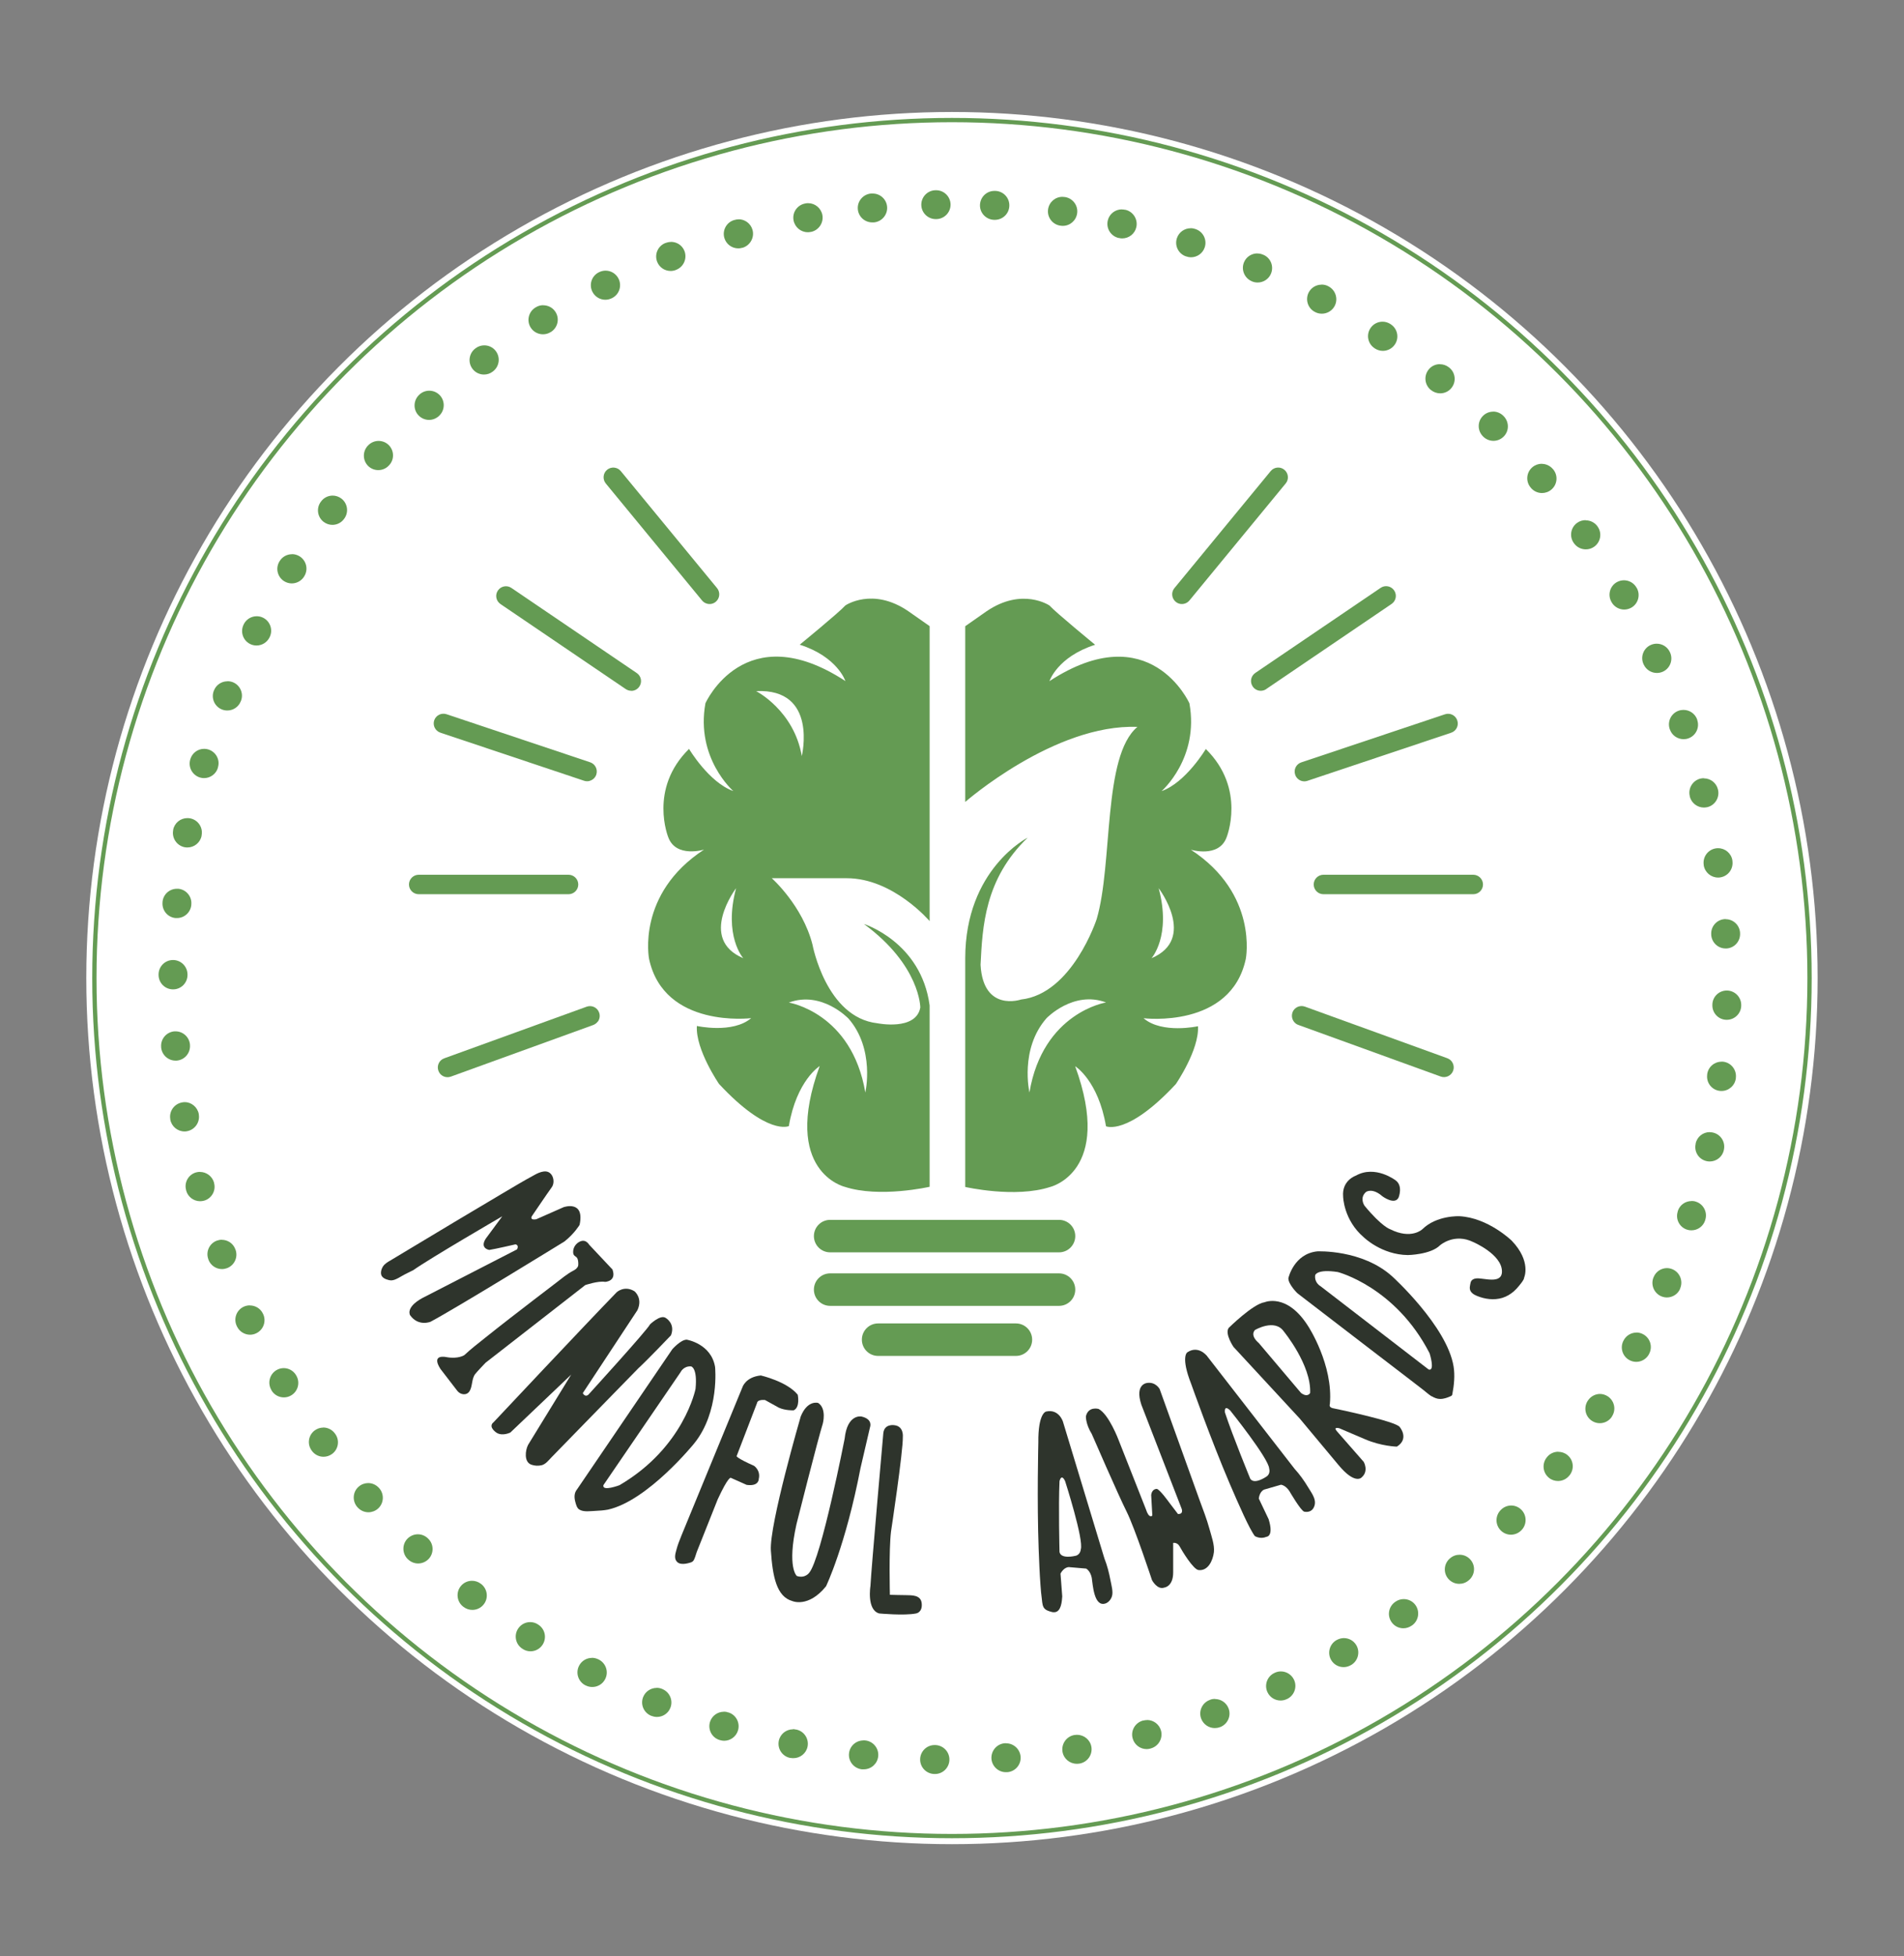 <svg viewBox="0 0 231.01 237.21" xmlns="http://www.w3.org/2000/svg" data-name="Layer 1" id="Layer_1">
  <rect x="0" y="0" width="231.01" height="237.21" fill="#808080" stroke="none"/>
  <defs>
    <style>
      .cls-1 {
        fill: none;
        stroke: #649b53;
        stroke-miterlimit: 10;
        stroke-width: .52px;
      }

      .cls-2 {
        fill: #fff;
      }

      .cls-3 {
        fill: #2e342c;
      }

      .cls-4 {
        fill: #649b53;
      }
    </style>
  </defs>
  <circle r="105.03" cy="118.61" cx="115.5" class="cls-2"></circle>
  <g>
    <g>
      <path d="M76.59,83.77c-.23,0-.46-.07-.66-.2l-15.21-10.32c-.54-.37-.68-1.1-.31-1.64.37-.54,1.1-.68,1.64-.31l15.21,10.32c.54.37.68,1.1.31,1.64-.23.34-.6.52-.98.52ZM70.16,107.26c0-.65-.53-1.18-1.18-1.18h-18.18c-.65,0-1.18.53-1.18,1.18s.53,1.18,1.18,1.18h18.18c.65,0,1.18-.53,1.18-1.18ZM130.46,149.9c0-1.09-.88-1.97-1.97-1.97h-27.77c-1.09,0-1.97.88-1.97,1.97s.88,1.97,1.97,1.97h27.77c1.09,0,1.97-.88,1.97-1.97ZM130.46,156.39c0-1.09-.88-1.97-1.97-1.97h-27.77c-1.09,0-1.97.88-1.97,1.97s.88,1.97,1.97,1.97h27.77c1.09,0,1.97-.88,1.97-1.97ZM125.23,162.46c0-1.09-.88-1.97-1.97-1.97h-16.72c-1.09,0-1.97.88-1.97,1.97s.88,1.97,1.97,1.97h16.72c1.09,0,1.97-.88,1.97-1.97ZM153.63,83.56l15.21-10.32c.54-.37.68-1.1.31-1.64s-1.1-.68-1.64-.31l-15.21,10.32c-.54.37-.68,1.1-.31,1.64.23.34.6.52.98.52.23,0,.46-.07.66-.2ZM179.93,107.26c0-.65-.53-1.18-1.18-1.18h-18.18c-.65,0-1.18.53-1.18,1.18s.53,1.18,1.18,1.18h18.18c.65,0,1.18-.53,1.18-1.18ZM84.55,124.43c-.17,2.86,2.69,7.02,2.69,7.02,5.89,6.32,8.47,5.11,8.47,5.11.94-5.54,3.74-7.28,3.74-7.28-4.68,12.82,3.03,14.64,3.03,14.64,4.24,1.39,10.31,0,10.31,0v-22c-1.04-7.71-7.97-9.87-7.97-9.87,6.84,5.02,6.84,10.13,6.84,10.13-.52,2.86-5.2,1.91-5.2,1.91-6.24-.69-7.88-9.53-7.88-9.53-1.21-4.76-4.94-8.06-4.94-8.06h9.1c5.63,0,10.05,5.2,10.05,5.2v-35.77l-2.6-1.82c-4.33-2.95-7.62-.69-7.62-.69-.78.87-5.54,4.76-5.54,4.76,4.59,1.47,5.54,4.41,5.54,4.41-12.21-7.98-16.98,2.69-16.98,2.69-1.21,6.67,3.38,10.65,3.38,10.65-2.95-1.04-5.37-5.11-5.37-5.11-4.94,4.85-2.51,10.74-2.51,10.74.95,2.51,4.33,1.47,4.33,1.47-8.23,5.37-6.67,13.25-6.67,13.25,1.82,8.49,12.39,7.19,12.39,7.19-2.25,1.91-6.58.95-6.58.95ZM102.91,123.48c3.29,3.72,2.08,9.01,2.08,9.01-1.65-9.7-9.28-10.91-9.28-10.91,3.97-1.47,7.2,1.91,7.2,1.91ZM90.18,116.2c-5.54-2.34-.87-8.49-.87-8.49-1.56,5.8.87,8.49.87,8.49ZM97.28,91.69c-.95-5.54-5.54-7.88-5.54-7.88,7.54-.35,5.54,7.88,5.54,7.88ZM138.76,123.48s10.57,1.3,12.39-7.19c0,0,1.56-7.88-6.67-13.25,0,0,3.38,1.04,4.33-1.47,0,0,2.43-5.89-2.51-10.74,0,0-2.43,4.07-5.37,5.11,0,0,4.59-3.98,3.38-10.65,0,0-4.76-10.67-16.98-2.69,0,0,.95-2.94,5.54-4.41,0,0-4.76-3.9-5.54-4.76,0,0-3.29-2.25-7.62.69l-2.6,1.82v21.31s10.84-9.49,20.89-9.1c-4.24,3.55-2.95,16.54-4.94,23.3,0,0-2.95,9.07-9.18,9.76,0,0-4.59,1.58-4.91-4.21.23-4.6.49-10.4,5.72-15.42,0,0-7.58,3.81-7.58,14.64v27.72s6.06,1.39,10.31,0c0,0,7.71-1.82,3.03-14.64,0,0,2.8,1.73,3.74,7.28,0,0,2.58,1.21,8.47-5.11,0,0,2.86-4.16,2.69-7.02,0,0-4.33.95-6.58-.95ZM134.18,121.57s-7.64,1.21-9.28,10.91c0,0-1.21-5.28,2.08-9.01,0,0,3.24-3.38,7.2-1.91ZM140.58,107.71s4.68,6.15-.87,8.49c0,0,2.43-2.69.87-8.49Z" class="cls-4"></path>
      <g>
        <path d="M46.66,153.35c.27-.27.64-.45,1-.67.64-.39,1.29-.77,1.93-1.16,1.85-1.11,3.7-2.22,5.55-3.33,1.95-1.16,3.9-2.33,5.85-3.48,1.27-.75,2.53-1.51,3.83-2.21.09-.05.18-.1.28-.15.35-.17.75-.32,1.14-.29.87.08,1.16,1.29.7,1.92-.83,1.16-1.61,2.35-2.42,3.52,0,0-.29.5.54.36l3.33-1.47s2.58-.9,1.93,2.15c0,0-.61,1.04-1.83,2.01,0,0-13.32,8.2-16.26,9.74,0,0-1.47.61-2.47-.79,0,0-.61-.93,1.47-2.08l11.5-5.91s.29-.5-.18-.61c0,0-2.47.57-3.19.68,0,0-1.18-.18-.43-1.36l2.01-2.72s-8.7,5.05-10.78,6.52l-1,.5c-.47.23-1.14.73-1.66.75-.2,0-.39-.04-.58-.11-.24-.08-.48-.21-.61-.43-.12-.21-.1-.48-.04-.71.08-.28.21-.49.38-.67Z" class="cls-3"></path>
        <path d="M69.65,152.23c.07.07.16.12.28.22.19.17.21.44.23.69,0,.11.01.23-.01.34-.07.28-.32.47-.57.6-.78.4-1.47,1-2.17,1.53-.88.67-1.75,1.34-2.63,2.01-1.99,1.53-3.98,3.06-5.94,4.63-.85.68-1.71,1.34-2.5,2.08,0,0-.72.5-2.15.25,0,0-1.97-.47-.75,1.43l2.04,2.65c.37.48,1.12.61,1.48.06.39-.6.24-1.51.7-2.1.25-.32,1.25-1.36,1.25-1.36l12.1-9.42s1.58-.54,2.4-.39c0,0,1.43-.04.9-1.5l-2.83-3.01s-.31-.54-.82-.47c-.4.06-.77.36-.96.71-.12.22-.17.46-.16.7.01.18.05.27.12.34Z" class="cls-3"></path>
        <path d="M59.83,172.53s11.1-11.82,15-15.83c0,0,.93-.86,2.15-.11,0,0,1.04.82.36,2.29l-6.63,10.06s.25.55.68.19c0,0,7.16-7.85,7.48-8.53,0,0,1.22-1.18,1.86-.8,0,0,1.25.66.68,2.13,0,0-2.9,3.04-3.94,3.98l-2.18,2.23c-1.51,1.54-3.01,3.09-4.52,4.63-1.29,1.32-2.58,2.64-3.86,3.96-.35.36-.7.84-1.21.96-.4.09-.83.07-1.23-.07-.92-.32-.74-1.74-.4-2.4l5.23-8.52-7.38,7.02s-.93.47-1.65.04c0,0-1.02-.63-.47-1.22Z" class="cls-3"></path>
        <path d="M70,180.63l11.57-17.01s1.03-1.17,1.75-1.16c0,0,2.97.48,3.44,3.31,0,0,.57,5.44-2.54,9.28,0,0-5.62,6.95-10.46,8.02-.49.09-.99.13-1.49.15-.6.02-1.46.18-2-.17-.28-.18-.39-.62-.47-.93-.14-.5-.15-1.07.2-1.49ZM75.19,180.09c7.81-4.58,9.2-11.67,9.2-11.67.25-2.58-.54-2.72-.54-2.72-.93-.07-1.29.72-1.29.72l-9.35,13.68c-.18.82,1.97,0,1.97,0Z" class="cls-3"></path>
        <path d="M173.69,169.33c-.36-.23-.7-.54-1.02-.79l-1.79-1.38c-1.68-1.29-3.36-2.58-5.04-3.86s-3.44-2.64-5.16-3.96l-3.1-2.38-.2-.16s-1.11-1.1-1.06-1.81c0,0,.65-2.94,3.5-3.24,0,0,5.47-.26,9.12,3.06,0,0,6.62,6.01,7.42,10.89.18,1.11.06,2.28-.15,3.37-.01.05-.02.11-.06.15-.03.04-.07.06-.11.08-.41.19-.85.35-1.31.35-.37,0-.7-.14-1.02-.33ZM173.45,164.11c-4.13-8.05-11.13-9.85-11.13-9.85-2.56-.4-2.75.38-2.75.38-.12.93.64,1.33.64,1.33l13.13,10.11c.81.23.11-1.97.11-1.97Z" class="cls-3"></path>
        <path d="M81.91,188.72c.01-.23.07-.47.13-.68.16-.63.39-1.22.64-1.83l7.41-18.01s.39-1.22,2.22-1.4c0,0,3.19.73,4.48,2.34,0,0,.32,1.53-.5,1.89,0,0-1,.04-1.79-.32l-1.68-.93s-.9-.11-.97.36l-2.48,6.45s0,.23,2.12,1.17c0,0,.82.55.57,1.59,0,0,.04.93-1.47.72l-1.93-.86s-.29-.18-1.58,2.61c-.65,1.63-1.3,3.27-1.95,4.9l-.58,1.45c-.12.3-.26.98-.5,1.18-.08.07-.18.11-.28.14-.19.06-.39.11-.59.14-.35.05-.75.04-1.01-.2-.21-.2-.27-.44-.26-.7Z" class="cls-3"></path>
        <path d="M99.26,170.13s-1.29-.39-2.11,1.65c0,0-3.83,13.14-3.62,16.26s.68,5.59,2.61,6.12c0,0,1.93.86,4.08-1.79,0,0,2.36-4.87,4.19-14.36l1.15-4.94s.39-.97-1.04-1.29c0,0-1.72-.36-2.04,2.69,0,0-2.83,14.5-4.3,16.26,0,0-.5.72-1.5.39,0,0-1.22-1-.04-6.3,0,0,2.61-10.35,3.19-12.18,0,0,.5-1.83-.57-2.51Z" class="cls-3"></path>
        <path d="M107.17,173.82s-1.46,16.44-1.56,18.51c0,0-.48,2.9,1.06,3.33,0,0,3.04.29,4.48,0,0,0,.79-.11.68-1.22-.1-1.05-1.21-.98-1.96-1-.13,0-1.9-.03-1.9-.04,0,0-.14-5.48.14-7.7,0,0,1.47-9.7,1.43-11.46,0,0,.14-1.29-1.04-1.41,0,0-1.21-.21-1.33.98Z" class="cls-3"></path>
        <path d="M128.95,172.35l5.05,16.65c.34.85.56,1.74.73,2.63.1.55.37,1.43.17,1.98-.13.38-.42.73-.8.85-1.37.42-1.51-2.28-1.64-3.13-.18-.86-.68-1.11-.68-1.11l-2.11-.18c-.64.04-1,.79-1,.79,0,0,.21,2.76.21,2.76-.04.59-.12,1.84-.91,1.92-.21.02-.41-.03-.61-.1-.17-.06-.35-.12-.5-.23-.39-.27-.4-.8-.45-1.23-.08-.57-.13-1.15-.17-1.73-.11-1.45-.16-2.9-.22-4.35-.22-5.83-.04-12.93-.04-12.93-.04-3.58.93-3.76.93-3.76,1.54-.36,2.04,1.18,2.04,1.18ZM130.45,188.68c.64-.11.68-.79.68-.79.39-1.15-1.9-8.27-1.9-8.27-.47-1-.68,0-.68,0-.14,2.97,0,8.59,0,8.59.18.9,1.89.47,1.89.47Z" class="cls-3"></path>
        <path d="M146.39,164.37s10.67,13.74,10.67,13.74c.63.69,1.18,1.46,1.66,2.26.45.75,1.16,1.61.64,2.51-.24.41-.67.52-1.11.44-.41-.08-1.8-2.48-1.8-2.48-.47-.74-1.03-.79-1.03-.79l-2.04.59c-.59.26-.65,1.09-.65,1.09l1.19,2.5c.67,2.16-.29,2.14-.29,2.14-.72.32-1.38-.09-1.38-.09-.67-.87-1.94-3.78-3.06-6.38-2.29-5.36-4.66-12.06-4.66-12.06-1.31-3.33-.48-3.84-.48-3.84,1.31-.89,2.33.37,2.33.37ZM153.63,179.08c.56-.33.36-.98.36-.98-.04-1.21-4.73-7.05-4.73-7.05-.79-.77-.64.24-.64.24.93,2.83,3.07,8.03,3.07,8.03.49.77,1.94-.24,1.94-.24Z" class="cls-3"></path>
        <path d="M132.46,173.89s3.22,7.42,4.23,9.42c1,2,3.08,8.31,3.08,8.31,0,0,.64,1.22,1.5.9,0,0,1.07-.11,1.07-1.83v-3.58s.5-.11.79.43,1.65,2.79,2.29,2.86c1.16.13,1.74-1.17,1.86-2.17.1-.88-.31-1.98-.54-2.83-.33-1.2-.78-2.35-1.21-3.52l-4.83-13.43s-.46-.86-1.45-.75c0,0-1.63.04-.77,2.65l4.87,12.57s.32.72-.43.68l-1.07-1.4s-1.15-1.61-1.5-1.64c0,0-.57-.04-.68.72l.14,2.51s-.39.47-.79-.79l-3.29-8.34s-1.18-3.15-2.44-3.8c0,0-1.25-.36-1.54.9,0,0-.04.93.72,2.15Z" class="cls-3"></path>
        <path d="M149.68,163.37s-1.11-1.61-.61-2.33c0,0,2.97-2.94,4.37-3.12,0,0,2.72-1.18,5.3,2.94,0,0,3.04,4.66,2.61,9.42,0,0-.18.37.36.49,0,0,7.77,1.59,8.13,2.3,0,0,1.18,1.4-.36,2.36,0,0-1.9-.04-3.87-.9l-3.12-1.33s-.79-.21-.29.36l3.26,3.72s.64,1.11-.25,1.88c0,0-.79.95-2.83-1.52l-4.69-5.62-8.02-8.67ZM157.85,168.92c.82.61,1.11,0,1.11,0,.14-3.4-3.19-7.45-3.19-7.45-1.11-1.61-3.51-.18-3.51-.18-.64.72.47,1.58.47,1.58l5.12,6.05Z" class="cls-3"></path>
        <path d="M165.54,146.18c-.09-.11-.57-.99.21-1.64,0,0,.75-.54,1.97.53,0,0,1.5,1.12,1.97.15,0,0,.57-1.4-.36-2.08,0,0-2.47-1.9-4.83-.57,0,0-1.72.57-1.54,2.54,0,0,.04,2.83,2.51,4.94,0,0,2.15,2.11,5.34,2.15,0,0,2.76-.04,3.9-1.18,0,0,1.72-1.54,4.05-.39,0,0,3.44,1.47,3.47,3.53.03,1.64-2.24.79-3.09.87-.22.02-.45.09-.59.26-.11.13-.14.3-.17.47-.04.2-.08.41-.03.62.09.38.47.62.84.77.96.4,2.08.55,3.09.24.51-.16.97-.43,1.38-.78.24-.21.46-.45.66-.7.16-.21.6-.7.6-.97,0,0,.9-1.97-1.5-4.48,0,0-2.86-2.79-6.34-2.97,0,0-2.76-.14-4.51,1.58,0,0-1.33,1.29-3.9,0,0,0-1-.29-3.12-2.86Z" class="cls-3"></path>
      </g>
    </g>
    <path d="M85.76,73.2c-.22-.06-.42-.19-.58-.38l-11.68-14.19c-.41-.5-.34-1.25.16-1.66.5-.41,1.25-.34,1.66.16l11.68,14.19c.41.5.34,1.25-.16,1.66-.31.26-.72.33-1.08.22Z" class="cls-4"></path>
    <path d="M71.55,94.7c-.22.06-.46.06-.69-.02l-17.43-5.83c-.62-.21-.95-.87-.75-1.49.21-.62.87-.95,1.49-.75l17.43,5.83c.62.21.95.87.75,1.49-.13.39-.44.66-.8.76Z" class="cls-4"></path>
    <path d="M72.53,123.88c-.13.18-.32.33-.55.42l-17.28,6.26c-.61.22-1.29-.09-1.51-.71-.22-.61.09-1.29.71-1.51l17.28-6.26c.61-.22,1.29.09,1.51.71.14.38.07.79-.15,1.1Z" class="cls-4"></path>
    <path d="M142.65,72.98c-.5-.41-.58-1.16-.16-1.66l11.68-14.19c.41-.5,1.16-.58,1.66-.16.5.41.58,1.16.16,1.66l-11.68,14.19c-.16.19-.36.32-.58.38-.36.11-.77.04-1.08-.22Z" class="cls-4"></path>
    <path d="M157.14,93.94c-.21-.62.13-1.29.75-1.49l17.43-5.83c.62-.21,1.29.13,1.49.75.21.62-.13,1.29-.75,1.49l-17.43,5.83c-.23.08-.47.08-.69.02-.36-.1-.67-.38-.8-.76Z" class="cls-4"></path>
    <path d="M156.81,122.78c.22-.61.9-.93,1.51-.71l17.28,6.26c.61.22.93.9.71,1.51-.22.61-.9.93-1.51.71l-17.28-6.26c-.23-.08-.42-.23-.55-.42-.22-.31-.29-.71-.15-1.1Z" class="cls-4"></path>
  </g>
  <path d="M113.59,23.07h-.06c-.97,0-1.75.79-1.75,1.75,0,.97.79,1.75,1.75,1.75h.05c.97,0,1.75-.79,1.75-1.75s-.78-1.75-1.75-1.75h0ZM105.88,23.47c-.05,0-.1,0-.16,0-.02,0-.03,0-.05,0,0,0,0,0,0,0-.96.09-1.68.94-1.59,1.91.08.91.85,1.59,1.75,1.59.05,0,.11,0,.16,0h.05c.96-.09,1.68-.95,1.59-1.91-.08-.91-.85-1.59-1.74-1.59h0ZM98.05,24.64c-.1,0-.21,0-.31.03-.02,0-.04,0-.06.01-.95.18-1.58,1.09-1.4,2.04.16.84.89,1.44,1.72,1.44.11,0,.21,0,.32-.03h.05c.95-.18,1.58-1.1,1.41-2.05-.16-.84-.89-1.44-1.72-1.44h0ZM89.62,26.6c-.16,0-.32.02-.48.07-.01,0-.02,0-.04.01,0,0,0,0-.01,0-.93.26-1.47,1.23-1.21,2.16.22.77.92,1.28,1.69,1.28.16,0,.32-.02.48-.07h.04c.93-.28,1.47-1.25,1.21-2.18-.22-.77-.92-1.28-1.69-1.28h0ZM81.41,29.34c-.21,0-.42.04-.63.12,0,0-.02,0-.03.01,0,0-.02,0-.02,0-.9.35-1.35,1.36-1,2.27.27.7.93,1.12,1.64,1.12.21,0,.42-.04.63-.12l.04-.02c.9-.35,1.35-1.36,1.01-2.27-.27-.7-.93-1.12-1.64-1.12h0ZM73.48,32.82c-.26,0-.53.06-.78.18,0,0,0,0,0,0-.01,0-.03.01-.04.02-.87.43-1.22,1.48-.79,2.35.31.62.93.98,1.57.98.26,0,.53-.06.78-.18l.04-.02c.87-.43,1.22-1.48.79-2.35-.31-.62-.93-.98-1.57-.98h0ZM65.91,37.01c-.31,0-.63.08-.91.26,0,0-.01,0-.02.01,0,0-.02.01-.03.02-.82.51-1.08,1.59-.57,2.41.33.54.91.83,1.5.83.31,0,.63-.08.92-.26l.04-.02c.82-.51,1.08-1.59.57-2.41-.33-.54-.91-.83-1.49-.83h0ZM58.76,41.88c-.37,0-.73.11-1.05.35,0,0,0,0,0,0-.01,0-.02.02-.04.03-.77.58-.93,1.68-.35,2.46.34.46.87.7,1.4.7.37,0,.74-.11,1.05-.35l.04-.03c.77-.58.93-1.68.35-2.46-.34-.46-.87-.7-1.4-.7h0ZM52.08,47.38c-.42,0-.84.15-1.17.45-.01.01-.03.03-.04.04-.71.65-.77,1.76-.12,2.47.35.38.82.58,1.3.58.42,0,.84-.15,1.18-.45l.03-.03c.72-.65.77-1.76.13-2.48-.35-.38-.82-.58-1.3-.58h0ZM45.93,53.47c-.47,0-.94.19-1.29.57,0,0-.02.02-.03.03,0,0,0,0,0,0-.65.71-.61,1.82.1,2.48.34.31.76.46,1.19.46.47,0,.95-.19,1.29-.57l.03-.03c.66-.71.61-1.82-.1-2.48-.34-.31-.76-.46-1.19-.46h0ZM40.36,60.1c-.53,0-1.05.24-1.39.69,0,0,0,.01-.01.02,0,0-.01.02-.02.02-.59.77-.44,1.87.33,2.46.32.24.69.36,1.06.36.53,0,1.05-.24,1.39-.69l.03-.04c.59-.77.44-1.87-.33-2.46-.32-.24-.69-.36-1.06-.36h0ZM35.42,67.21c-.58,0-1.15.29-1.48.82,0,.01-.01.02-.02.03,0,0,0,0,0,0-.52.82-.27,1.9.55,2.42.29.18.61.27.93.27.58,0,1.15-.29,1.49-.82l.02-.04c.52-.82.27-1.9-.55-2.42-.29-.18-.61-.27-.93-.27h0ZM31.15,74.73c-.64,0-1.26.35-1.57.96,0,0,0,.02-.01.03,0,0,0,.02-.01.02-.43.86-.09,1.91.77,2.35.25.13.53.19.79.19.64,0,1.26-.35,1.57-.96l.02-.04c.44-.86.09-1.92-.77-2.36-.25-.13-.53-.19-.79-.19h0ZM27.59,82.62c-.7,0-1.36.42-1.63,1.11,0,0,0,0,0,0,0,.01-.01.03-.02.04-.35.9.09,1.91.99,2.27.21.08.43.12.65.12.7,0,1.36-.42,1.63-1.11l.02-.04c.36-.9-.08-1.92-.98-2.28-.21-.08-.43-.12-.65-.12h0ZM24.77,90.81c-.76,0-1.45.49-1.68,1.26,0,.01,0,.03-.01.04,0,0,0,0,0,0-.27.93.26,1.9,1.19,2.18.16.05.33.07.49.07.76,0,1.46-.5,1.68-1.26v-.04c.29-.93-.25-1.9-1.18-2.18-.16-.05-.33-.07-.49-.07h0ZM22.73,99.21c-.82,0-1.56.58-1.72,1.42,0,.02,0,.03,0,.05-.18.95.44,1.87,1.39,2.06.11.02.23.03.34.03.82,0,1.56-.58,1.72-1.42v-.05c.19-.95-.43-1.87-1.38-2.06-.11-.02-.23-.03-.34-.03h0ZM21.46,107.78c-.89,0-1.65.67-1.74,1.58h0s0,.04,0,.06c-.09.96.61,1.82,1.57,1.91.06,0,.12,0,.18,0,.89,0,1.65-.67,1.74-1.58v-.05c.1-.96-.6-1.82-1.56-1.92-.06,0-.12,0-.18,0h0ZM20.99,116.42c-.96,0-1.74.77-1.75,1.74h0s0,.04,0,.06c0,.97.77,1.75,1.74,1.76h.02c.96,0,1.74-.77,1.75-1.74v-.05c0-.97-.77-1.76-1.74-1.77h-.02ZM21.3,125.07s-.1,0-.14,0c-.96.08-1.68.92-1.61,1.88,0,.02,0,.04,0,.06.08.91.84,1.61,1.75,1.61.05,0,.1,0,.14,0,.97-.08,1.68-.93,1.61-1.89v-.05c-.08-.92-.85-1.61-1.75-1.61h0ZM22.39,133.66c-.1,0-.2,0-.3.03-.95.17-1.59,1.07-1.43,2.02,0,.01,0,.02,0,.03,0,0,0,.02,0,.02.15.85.89,1.45,1.73,1.45.1,0,.2,0,.3-.03.95-.17,1.59-1.08,1.43-2.03v-.05c-.16-.85-.9-1.45-1.73-1.45h0ZM24.27,142.11c-.15,0-.31.02-.46.06-.94.25-1.49,1.22-1.23,2.15,0,0,0,.01,0,.02,0,.02,0,.02.01.04.21.78.92,1.29,1.69,1.29.15,0,.31-.02.46-.06.93-.25,1.49-1.22,1.23-2.15v-.04c-.22-.78-.93-1.3-1.7-1.3h0ZM26.92,150.34c-.2,0-.41.04-.61.11-.91.34-1.37,1.35-1.03,2.26,0,0,0,.01,0,.02,0,0,0,.02.01.03.26.7.93,1.14,1.64,1.14.2,0,.41-.04.61-.11.91-.34,1.37-1.35,1.03-2.26l-.02-.04c-.26-.71-.93-1.14-1.64-1.14h0ZM30.31,158.3c-.26,0-.52.06-.76.17-.87.42-1.24,1.46-.82,2.34,0,.02.02.04.03.06.3.62.93.99,1.58.99.26,0,.52-.06.76-.18.87-.42,1.24-1.47.82-2.34l-.02-.04c-.3-.63-.93-.99-1.58-.99h0ZM34.43,165.91c-.31,0-.62.08-.9.25-.83.5-1.1,1.58-.6,2.41,0,0,0,0,0,0,0,0,0,.01,0,.02,0,0,0,.01.01.02.33.55.91.85,1.5.85.31,0,.62-.08.9-.25.83-.5,1.1-1.58.6-2.41l-.02-.04c-.33-.55-.91-.85-1.5-.85h0ZM39.23,173.12c-.36,0-.72.11-1.04.34-.78.57-.95,1.67-.37,2.45,0,0,0,0,0,0,0,0,.01.02.02.03,0,0,0,0,0,0,.34.47.88.72,1.41.72.36,0,.72-.11,1.04-.34.78-.57.95-1.67.37-2.45l-.03-.04c-.34-.47-.88-.72-1.42-.72h0ZM44.67,179.85c-.41,0-.83.15-1.16.44-.73.64-.79,1.75-.15,2.48,0,0,0,0,0,0,0,.01.02.02.03.03.35.39.83.59,1.31.59.41,0,.83-.15,1.16-.44.72-.64.79-1.75.15-2.48l-.03-.03c-.35-.39-.83-.59-1.31-.59h0ZM50.7,186.06c-.47,0-.93.19-1.28.55-.66.7-.63,1.81.07,2.48,0,0,.02.02.03.02,0,0,0,0,.01.01h0c.34.32.77.48,1.2.48.47,0,.93-.19,1.28-.55.66-.71.63-1.82-.08-2.48l-.03-.03c-.34-.32-.77-.48-1.2-.48h0ZM57.27,191.7c-.52,0-1.04.23-1.38.67-.6.76-.46,1.87.3,2.46.01,0,.03.02.04.03.32.25.7.37,1.08.37.52,0,1.04-.23,1.38-.67.6-.76.46-1.87-.3-2.46l-.04-.03c-.32-.25-.7-.37-1.08-.37h0ZM64.33,196.71c-.58,0-1.14.28-1.48.81-.52.81-.29,1.9.53,2.42,0,0,0,0,0,0,.01,0,.03.02.04.03.29.19.62.28.94.28.58,0,1.14-.28,1.48-.81.52-.82.29-1.9-.53-2.42l-.04-.03c-.29-.19-.62-.28-.95-.28h0ZM71.82,201.05c-.63,0-1.25.34-1.56.95-.45.86-.11,1.92.75,2.37,0,0,0,0,.01,0,.01,0,.02.01.04.02.26.13.53.19.8.19.63,0,1.25-.34,1.56-.95.45-.86.11-1.92-.75-2.37l-.04-.02c-.26-.13-.54-.2-.81-.2h0ZM79.67,204.69c-.69,0-1.35.41-1.63,1.09-.37.9.06,1.92.96,2.29.01,0,.02,0,.03.01,0,0,.01,0,.02,0,.22.09.44.13.66.13.69,0,1.35-.41,1.62-1.09.37-.9-.07-1.92-.96-2.29l-.04-.02c-.22-.09-.44-.13-.66-.13h0ZM87.82,207.58c-.75,0-1.45.49-1.68,1.24-.28.93.24,1.91,1.17,2.19,0,0,0,0,0,0,.01,0,.03,0,.04.01.17.05.34.08.51.08.75,0,1.45-.49,1.68-1.25.28-.93-.24-1.91-1.17-2.19h-.04c-.17-.07-.34-.09-.51-.09h0ZM96.21,209.71c-.82,0-1.55.57-1.72,1.4-.19.95.42,1.88,1.37,2.07,0,0,.01,0,.02,0,0,0,.02,0,.03,0,.12.02.23.03.35.03.82,0,1.55-.57,1.72-1.4.19-.95-.42-1.88-1.37-2.07h-.05c-.12-.03-.24-.05-.35-.05h0ZM104.75,211.06c-.88,0-1.64.66-1.74,1.56-.11.96.59,1.83,1.55,1.94,0,0,.01,0,.02,0,.01,0,.02,0,.04,0,.06,0,.13,0,.19,0,.88,0,1.64-.66,1.74-1.56.11-.96-.59-1.83-1.55-1.94h-.05c-.07-.01-.13-.02-.2-.02h0ZM113.39,211.62c-.95,0-1.73.76-1.75,1.72-.02.97.75,1.77,1.72,1.79,0,0,0,0,0,0,.02,0,.03,0,.05,0,0,0,.02,0,.03,0,.95,0,1.73-.76,1.75-1.72.02-.97-.75-1.77-1.72-1.79h-.05s-.02,0-.03,0h0ZM122.1,211.4s-.08,0-.13,0h-.05c-.97.07-1.69.91-1.63,1.88.07.92.84,1.63,1.75,1.63.04,0,.08,0,.12,0,0,0,0,0,.01,0,.01,0,.03,0,.04,0,.97-.07,1.69-.91,1.62-1.87-.07-.92-.84-1.63-1.75-1.63h0ZM130.7,210.38c-.09,0-.19,0-.29.02h-.05c-.96.16-1.6,1.07-1.45,2.02.14.86.88,1.47,1.73,1.47.09,0,.19,0,.29-.02,0,0,0,0,0,0,0,0,.02,0,.03,0,0,0,0,0,.01,0,.96-.16,1.6-1.06,1.45-2.02-.14-.86-.89-1.47-1.73-1.47h0ZM139.16,208.59c-.15,0-.3.02-.44.06h-.05c-.94.26-1.5,1.21-1.25,2.15.21.79.92,1.31,1.7,1.31.14,0,.29-.02.44-.06.02,0,.04-.01.06-.02.93-.25,1.49-1.2,1.25-2.14-.21-.79-.92-1.31-1.7-1.31h0ZM147.42,206.02c-.2,0-.4.03-.6.11l-.04.02c-.91.33-1.38,1.34-1.05,2.25.26.71.93,1.16,1.65,1.16.2,0,.4-.03.59-.1.01,0,.02,0,.03-.01,0,0,.01,0,.02,0,.91-.33,1.38-1.34,1.05-2.25-.26-.71-.93-1.16-1.65-1.16h0ZM155.41,202.69c-.25,0-.5.05-.75.17l-.04.02c-.88.41-1.25,1.46-.84,2.33.3.64.93,1.01,1.59,1.01.25,0,.5-.05.75-.17,0,0,0,0,0,0,.01,0,.03-.02.05-.02.87-.42,1.24-1.46.83-2.33-.3-.63-.93-1.01-1.59-1.01h0ZM163.06,198.65c-.3,0-.61.08-.89.24l-.04.02c-.83.49-1.11,1.57-.62,2.4.33.56.91.86,1.51.86.3,0,.6-.08.88-.24.02,0,.03-.02.04-.02,0,0,0,0,0,0,.83-.49,1.11-1.57.62-2.4-.33-.56-.91-.86-1.51-.86h0ZM170.31,193.92c-.36,0-.71.11-1.02.33l-.04.03c-.79.57-.97,1.66-.4,2.45.34.48.88.73,1.42.73.35,0,.71-.11,1.02-.33.02-.01.03-.02.05-.03.78-.57.96-1.66.4-2.45-.34-.48-.88-.73-1.43-.73h0ZM177.09,188.54c-.41,0-.82.14-1.15.43l-.04.03c-.73.64-.81,1.74-.17,2.47.35.4.83.6,1.32.6.41,0,.82-.14,1.15-.43.01-.01.02-.02.04-.03.73-.64.81-1.74.17-2.47-.35-.4-.83-.6-1.32-.6h0ZM183.36,182.57c-.46,0-.92.18-1.27.54l-.03.03c-.67.7-.65,1.81.05,2.48.34.33.78.49,1.21.49.46,0,.92-.18,1.27-.54,0,0,0,0,0,0,0,0,.01-.02.02-.02h0c.67-.7.65-1.82-.05-2.49-.34-.33-.78-.49-1.21-.49h0ZM189.06,176.05c-.52,0-1.03.23-1.37.66l-.03.04c-.6.76-.48,1.86.28,2.47.32.26.71.38,1.09.38.51,0,1.02-.22,1.37-.66,0,0,.01-.02.02-.02,0,0,.01-.01.02-.02.6-.76.48-1.86-.28-2.46-.32-.26-.71-.38-1.09-.38h0ZM194.14,169.04c-.57,0-1.13.28-1.47.79l-.03.04c-.53.81-.31,1.9.5,2.43.3.2.63.29.96.29.57,0,1.13-.28,1.46-.78,0,0,0-.01.01-.02,0,0,0-.01.01-.02,0,0,0,0,0-.01.53-.81.3-1.89-.51-2.43-.3-.19-.63-.29-.96-.29h0ZM198.55,161.6c-.63,0-1.23.34-1.55.93l-.02.04c-.46.85-.13,1.92.72,2.37.26.14.54.21.82.21.63,0,1.23-.34,1.55-.93,0,0,0-.01.01-.02,0-.01,0-.02.01-.03.45-.85.13-1.91-.73-2.37-.26-.14-.54-.21-.82-.21h0ZM202.26,153.78c-.69,0-1.34.4-1.62,1.08l-.02.04c-.37.89.05,1.92.94,2.3.22.09.45.14.68.14.69,0,1.34-.4,1.62-1.08,0,0,0,0,0,0,0,0,0-.02,0-.02,0,0,0-.01,0-.02.37-.89-.05-1.92-.94-2.3-.22-.09-.45-.14-.68-.14h0ZM205.23,145.65c-.75,0-1.44.48-1.67,1.23v.04c-.3.92.21,1.91,1.13,2.2.18.06.35.08.53.08.75,0,1.44-.48,1.67-1.23h0s0-.03.01-.05c.29-.92-.22-1.91-1.15-2.2-.17-.06-.35-.08-.53-.08h0ZM207.44,137.29c-.81,0-1.54.56-1.71,1.39v.05c-.21.95.39,1.88,1.34,2.08.12.03.25.04.37.04.81,0,1.54-.56,1.71-1.38,0-.02,0-.03.01-.05.2-.95-.4-1.88-1.35-2.08-.12-.03-.25-.04-.37-.04h0ZM208.87,128.75c-.88,0-1.63.65-1.74,1.54v.05c-.12.96.56,1.84,1.53,1.95.07,0,.14.01.21.01.87,0,1.63-.65,1.74-1.54,0-.02,0-.04,0-.06.11-.96-.57-1.83-1.53-1.95-.07,0-.14-.01-.21-.01h0ZM209.51,120.12c-.95,0-1.73.75-1.75,1.7v.05c-.03.97.73,1.78,1.7,1.8.02,0,.03,0,.05,0,.94,0,1.72-.75,1.75-1.69,0,0,0-.01,0-.02,0-.01,0-.02,0-.03h0c.03-.97-.73-1.78-1.7-1.81-.02,0-.03,0-.05,0h0ZM209.37,111.46s-.07,0-.11,0c-.97.06-1.7.89-1.64,1.86v.05c.06.93.83,1.65,1.75,1.65.04,0,.07,0,.11,0,.97-.06,1.7-.89,1.64-1.86,0,0,0-.02,0-.02,0-.01,0-.02,0-.03-.06-.93-.83-1.64-1.75-1.64h0ZM208.45,102.86c-.09,0-.18,0-.27.02-.96.15-1.61,1.04-1.47,2v.05c.14.87.89,1.49,1.74,1.49.09,0,.18,0,.27-.02.96-.15,1.61-1.04,1.47-2,0-.02,0-.03,0-.05-.13-.87-.88-1.49-1.73-1.49h0ZM206.73,94.37c-.14,0-.28.02-.43.05-.94.24-1.51,1.19-1.28,2.13v.05c.21.8.93,1.33,1.71,1.33.14,0,.28-.02.43-.05.94-.23,1.51-1.19,1.28-2.13,0,0,0,0,0,0,0-.02,0-.03-.01-.04-.2-.79-.91-1.32-1.7-1.32h0ZM204.24,86.09c-.19,0-.39.03-.58.1-.91.32-1.39,1.32-1.07,2.24l.02.04c.25.72.93,1.17,1.66,1.17.19,0,.39-.03.58-.1.91-.32,1.39-1.32,1.07-2.23h0s0-.02,0-.03c0,0,0-.01,0-.02-.26-.72-.93-1.17-1.65-1.17h0ZM201,78.06c-.24,0-.49.05-.73.16-.88.4-1.27,1.45-.86,2.33l.02.04c.3.64.93,1.02,1.6,1.02.24,0,.49-.05.73-.16.88-.4,1.26-1.44.87-2.32-.01-.02-.02-.04-.03-.06-.3-.64-.93-1.01-1.59-1.01h0ZM197.03,70.37c-.3,0-.6.08-.87.23-.84.48-1.13,1.56-.64,2.4l.02.04c.32.56.92.88,1.52.88.3,0,.6-.08.87-.23.84-.48,1.13-1.56.65-2.4,0-.01-.02-.03-.03-.04-.32-.56-.91-.88-1.52-.88h0ZM192.37,63.08c-.35,0-.7.1-1.01.32-.79.56-.98,1.65-.42,2.44l.03.04c.34.48.88.74,1.44.74.35,0,.7-.1,1.01-.32.79-.56.98-1.65.42-2.44,0,0,0,0,0,0,0,0,0,0,0-.01,0,0,0,0,0,0,0,0,0,0-.01-.01-.34-.48-.88-.74-1.43-.74h0ZM187.06,56.24c-.4,0-.81.14-1.14.42-.74.63-.83,1.74-.2,2.47l.03.04c.35.41.84.62,1.34.62.4,0,.81-.14,1.14-.42.74-.63.83-1.73.2-2.47,0,0-.01-.01-.02-.02,0,0-.01-.02-.02-.02-.35-.4-.84-.61-1.33-.61h0ZM181.16,49.92c-.46,0-.91.18-1.25.53-.68.69-.66,1.8.03,2.48l.03.03c.34.33.78.5,1.23.5s.91-.18,1.25-.53c.68-.69.66-1.8-.03-2.48-.01-.01-.02-.02-.04-.04-.34-.33-.78-.5-1.23-.5h0ZM174.7,44.16c-.51,0-1.02.22-1.36.65-.61.75-.5,1.86.25,2.47l.04.03c.33.26.72.39,1.11.39.51,0,1.02-.22,1.36-.65.61-.75.5-1.85-.25-2.46,0,0,0,0-.01-.01,0,0-.01-.01-.02-.02,0,0,0,0-.01,0-.32-.26-.71-.39-1.1-.39h0ZM167.74,39.01c-.56,0-1.12.27-1.46.78-.54.8-.33,1.89.48,2.43l.04.03c.3.2.64.3.98.3.56,0,1.12-.27,1.46-.78.54-.8.33-1.89-.48-2.43,0,0,0,0,0,0-.01-.01-.03-.02-.04-.03-.3-.2-.64-.3-.97-.3h0ZM160.34,34.52c-.62,0-1.22.33-1.54.91-.46.85-.15,1.92.7,2.38l.04.02c.27.15.55.21.84.21.62,0,1.22-.33,1.54-.91.46-.85.15-1.91-.69-2.38-.02,0-.03-.02-.05-.03-.27-.15-.55-.21-.84-.21h0ZM152.55,30.73c-.68,0-1.33.4-1.61,1.06-.38.89.03,1.92.92,2.31l.04.02c.23.1.46.14.69.14.68,0,1.33-.4,1.61-1.06.38-.89-.02-1.92-.91-2.3,0,0-.02,0-.03-.01,0,0,0,0,0,0-.01,0-.02,0-.03-.01-.22-.1-.46-.14-.69-.14h0ZM144.46,27.68c-.74,0-1.43.47-1.67,1.21-.3.92.2,1.91,1.13,2.21h.04c.18.07.36.1.54.1.74,0,1.43-.47,1.67-1.21.3-.92-.2-1.91-1.12-2.21-.02,0-.04-.01-.06-.02-.18-.06-.36-.09-.54-.09h0ZM136.11,25.39c-.8,0-1.53.55-1.71,1.37-.21.95.38,1.88,1.32,2.1h.05c.13.04.26.05.39.05.8,0,1.53-.55,1.71-1.37.21-.94-.38-1.88-1.32-2.1,0,0-.02,0-.03,0,0,0-.01,0-.02,0-.13-.03-.26-.04-.39-.04h0ZM128.9,23.87c-.87,0-1.62.64-1.74,1.53-.13.96.55,1.84,1.51,1.97h.05c.08.02.15.02.23.02.87,0,1.62-.64,1.74-1.53.13-.96-.55-1.84-1.51-1.97-.02,0-.03,0-.04,0,0,0,0,0-.01,0-.08-.01-.15-.02-.23-.02h0ZM120.65,23.15c-.94,0-1.71.74-1.75,1.69-.04.97.72,1.78,1.69,1.82h.05s.05,0,.07,0c.94,0,1.72-.74,1.75-1.69.04-.97-.71-1.78-1.68-1.82,0,0-.02,0-.02,0-.01,0-.02,0-.03,0-.02,0-.05,0-.07,0h0Z" class="cls-4"></path>
  <circle r="104.05" cy="118.61" cx="115.5" class="cls-1"></circle>
</svg>